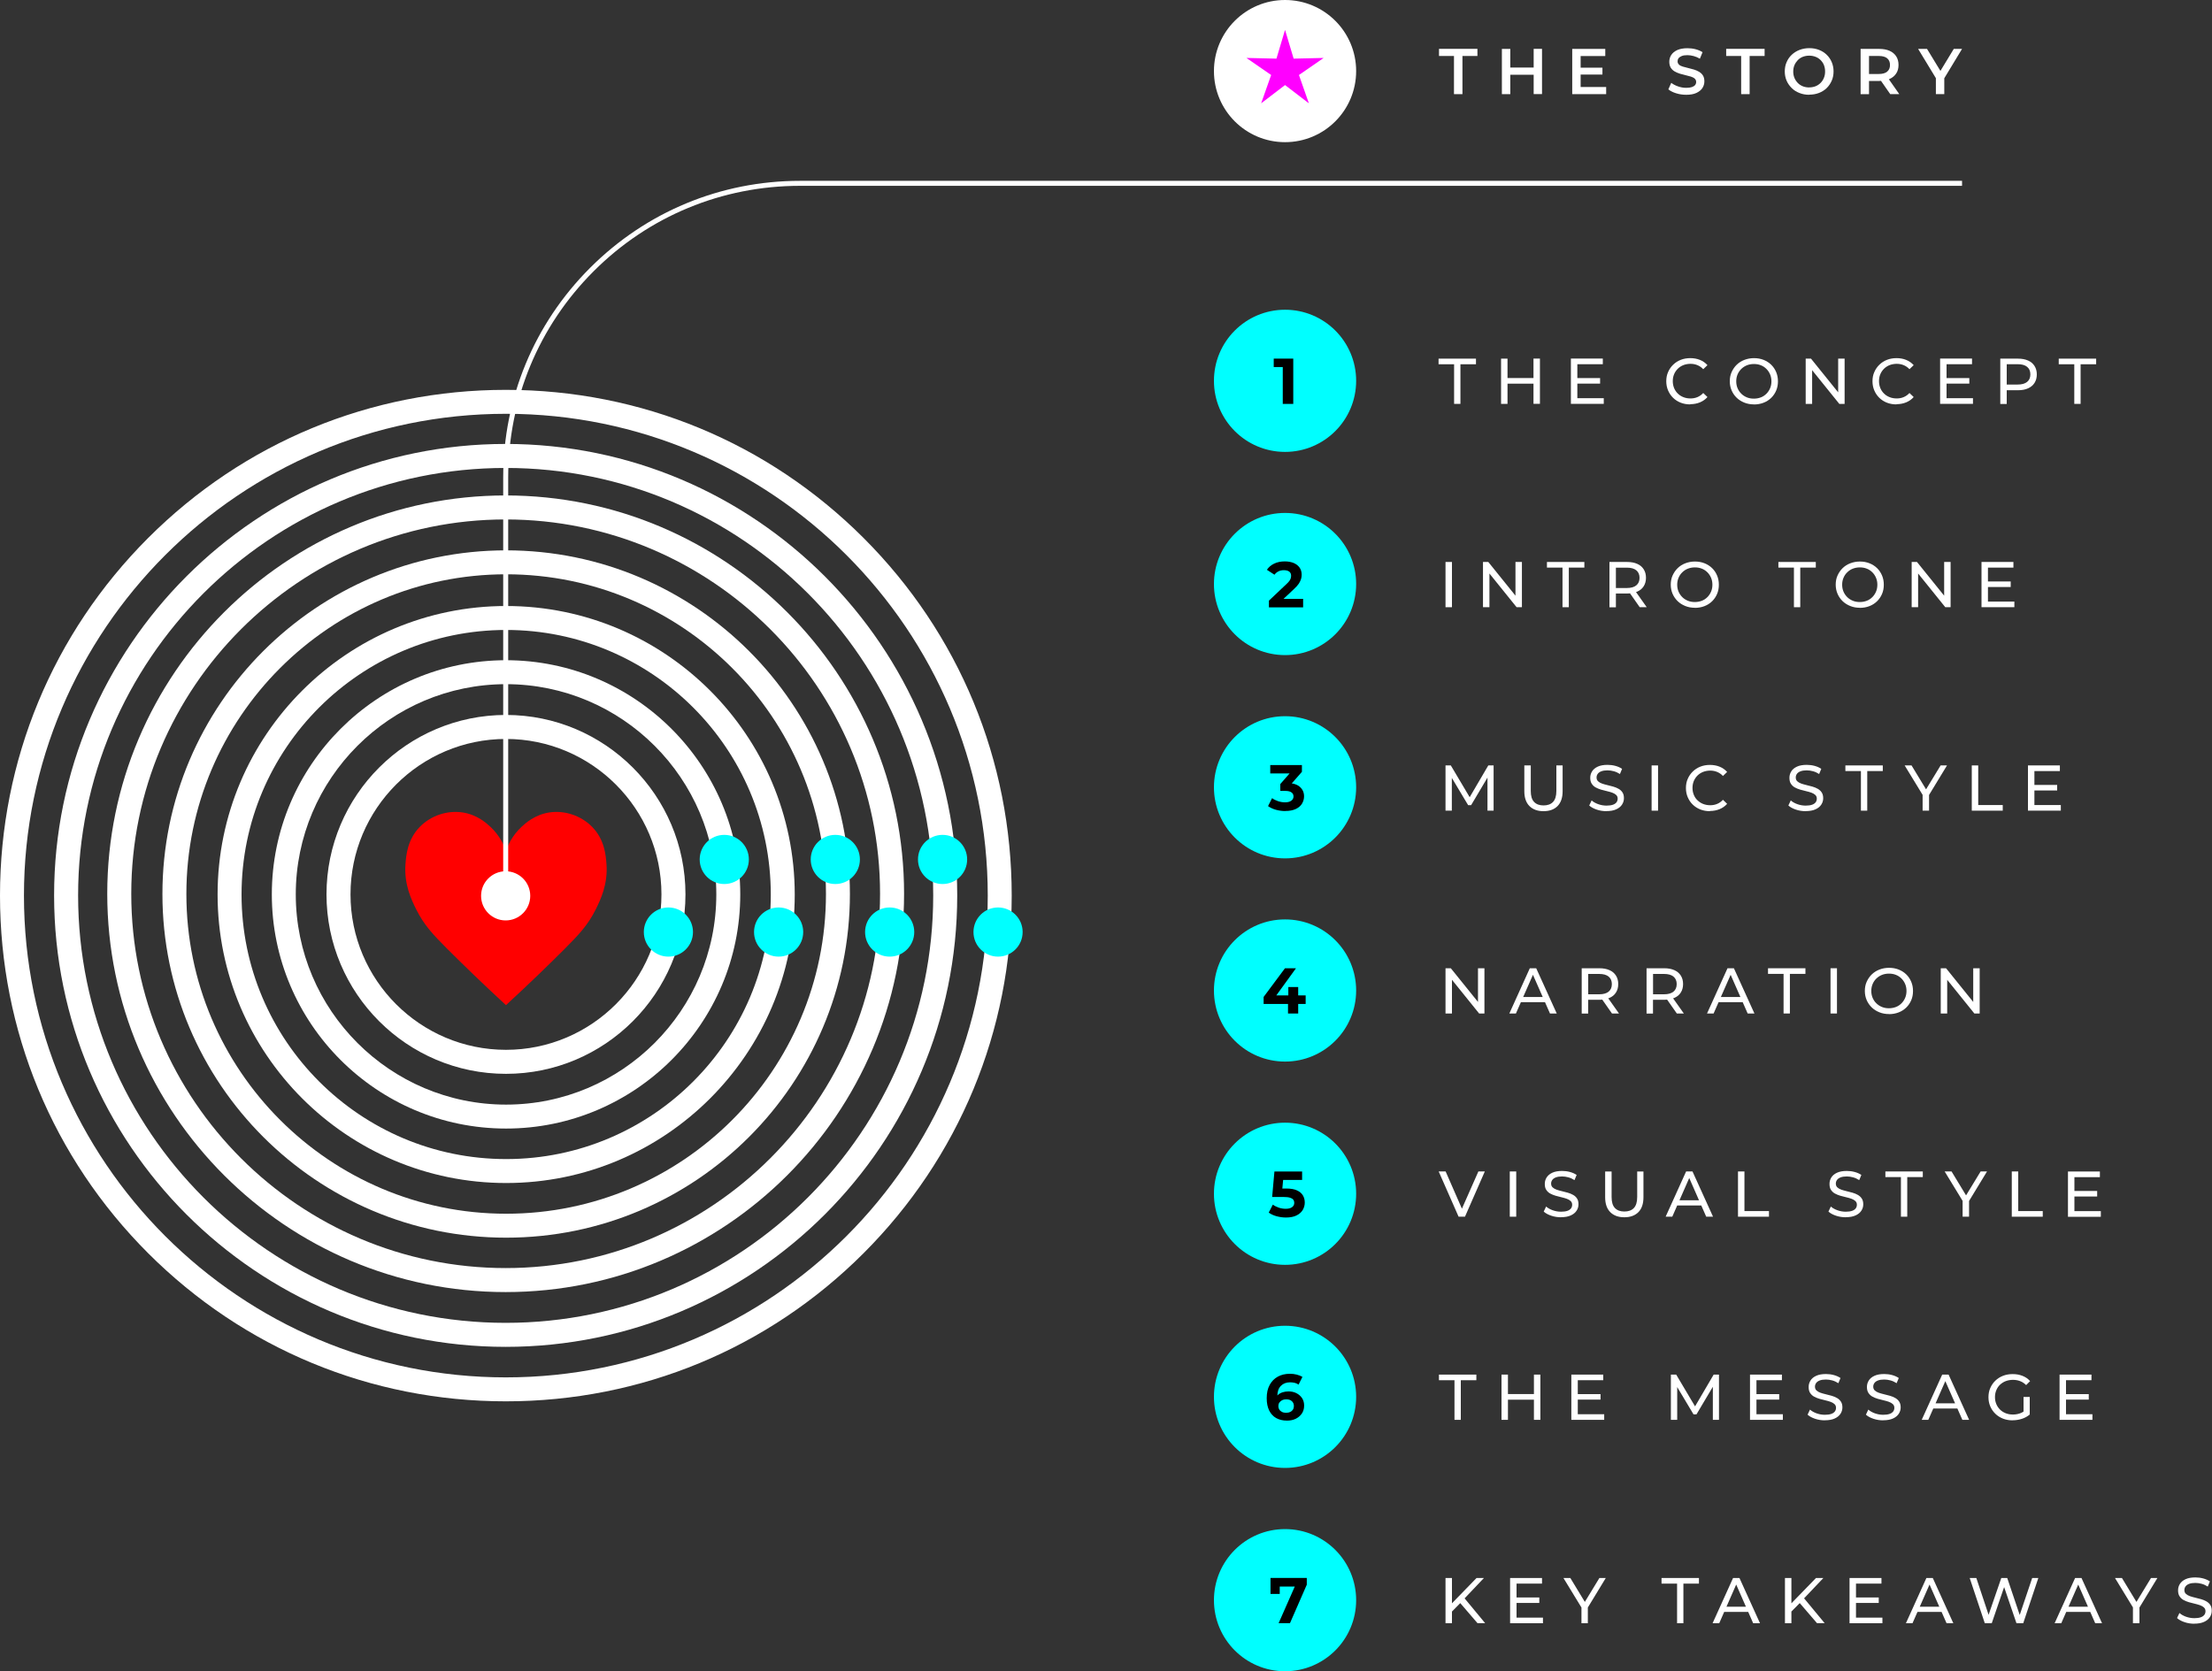 <?xml version="1.0" encoding="UTF-8"?><svg id="a" xmlns="http://www.w3.org/2000/svg" width="350" height="264.51" viewBox="0 0 350 264.51"><rect x="0" y="0" width="350" height="264.51" fill="#333333" stroke="none"/><path d="M228.72,256.9v-7.16h1.02v7.16h-1.02ZM229.62,255.17l-.05-1.25,4.06-4.18h1.17l-3.14,3.31-.57.63-1.46,1.48ZM233.79,256.9l-2.94-3.42.69-.76,3.45,4.17h-1.2Z" fill="#fff"/><path d="M239.97,256.01h4.17v.89h-5.2v-7.16h5.05v.89h-4.03v5.38h0ZM239.88,252.82h3.68v.87h-3.68v-.87Z" fill="#fff"/><path d="M250.23,256.9v-2.74l.23.63-3.08-5.05h1.09l2.59,4.27h-.59l2.6-4.27h1.01l-3.07,5.05.23-.63v2.74h-1.01Z" fill="#fff"/><path d="M265.36,256.9v-6.27h-2.46v-.89h5.92v.89h-2.46v6.27h-1.01,0Z" fill="#fff"/><path d="M270.98,256.9l3.24-7.16h1.01l3.25,7.16h-1.08l-2.89-6.59h.41l-2.89,6.59h-1.05,0ZM272.36,255.11l.28-.82h4.03l.3.82h-4.6Z" fill="#fff"/><path d="M282.43,256.9v-7.16h1.02v7.16h-1.02ZM283.33,255.17l-.05-1.25,4.06-4.18h1.17l-3.14,3.31-.57.63-1.46,1.48ZM287.51,256.9l-2.94-3.42.69-.76,3.45,4.17h-1.2Z" fill="#fff"/><path d="M293.68,256.01h4.17v.89h-5.2v-7.16h5.05v.89h-4.03v5.38h0ZM293.59,252.82h3.68v.87h-3.68v-.87Z" fill="#fff"/><path d="M301.57,256.9l3.24-7.16h1.01l3.25,7.16h-1.07l-2.9-6.59h.41l-2.9,6.59h-1.05,0ZM302.95,255.11l.28-.82h4.03l.3.82h-4.6Z" fill="#fff"/><path d="M314.05,256.9l-2.39-7.16h1.05l2.2,6.61h-.53l2.28-6.61h.94l2.23,6.61h-.51l2.23-6.61h.97l-2.39,7.16h-1.07l-2.09-6.13h.28l-2.1,6.13h-1.1Z" fill="#fff"/><path d="M325.1,256.9l3.24-7.16h1.01l3.25,7.16h-1.08l-2.89-6.59h.41l-2.89,6.59h-1.05,0ZM326.48,255.11l.28-.82h4.03l.3.82h-4.6Z" fill="#fff"/><path d="M337.49,256.9v-2.74l.24.63-3.08-5.05h1.1l2.59,4.27h-.59l2.6-4.27h1.01l-3.07,5.05.23-.63v2.74h-1.02Z" fill="#fff"/><path d="M347.22,256.98c-.55,0-1.07-.08-1.57-.25s-.89-.38-1.18-.65l.38-.8c.27.24.62.44,1.04.59s.86.23,1.32.23c.42,0,.75-.05,1.01-.14.26-.09.45-.23.57-.39s.18-.36.18-.57c0-.25-.08-.44-.24-.59s-.37-.27-.62-.36c-.26-.09-.54-.17-.84-.24-.31-.07-.62-.15-.93-.24-.31-.09-.59-.21-.85-.35s-.46-.33-.62-.58c-.16-.24-.24-.55-.24-.94s.1-.71.29-1.02c.2-.31.49-.56.9-.75.41-.19.92-.28,1.55-.28.42,0,.83.05,1.24.16.41.11.76.27,1.06.47l-.34.82c-.31-.2-.63-.35-.97-.44-.34-.09-.67-.14-.99-.14-.4,0-.73.05-.99.15-.26.1-.45.24-.57.41s-.18.36-.18.57c0,.25.08.45.24.6.16.15.37.27.62.36s.54.17.84.24.62.15.93.24c.31.09.59.2.85.35s.46.33.62.57c.16.24.23.55.23.92s-.1.7-.3,1.01-.5.56-.92.75-.93.28-1.56.28h0Z" fill="#fff"/><path d="M228.72,96.1v-7.16h1.02v7.16h-1.02Z" fill="#fff"/><path d="M234.65,96.1v-7.16h.84l4.74,5.88h-.44v-5.88h1.02v7.16h-.84l-4.74-5.88h.44v5.88h-1.02Z" fill="#fff"/><path d="M247.23,96.1v-6.27h-2.46v-.89h5.92v.89h-2.46v6.27h-1.01,0Z" fill="#fff"/><path d="M254.66,96.1v-7.16h2.79c.63,0,1.16.1,1.61.3s.78.48,1.02.86.36.82.36,1.34-.12.96-.36,1.34-.58.66-1.02.85-.98.3-1.61.3h-2.23l.46-.47v2.65h-1.02ZM255.68,93.56l-.46-.5h2.2c.65,0,1.15-.14,1.49-.42.34-.28.51-.68.51-1.19s-.17-.91-.51-1.19c-.34-.28-.83-.42-1.49-.42h-2.2l.46-.51v4.24h0ZM259.45,96.1l-1.82-2.6h1.09l1.84,2.6h-1.11Z" fill="#fff"/><path d="M268.18,96.19c-.55,0-1.05-.09-1.52-.28s-.87-.44-1.21-.77c-.34-.33-.61-.72-.8-1.16s-.29-.93-.29-1.45.09-1.01.29-1.45.46-.83.8-1.16c.34-.33.74-.59,1.21-.77s.97-.28,1.52-.28,1.05.09,1.51.27.87.44,1.21.77c.34.33.6.72.79,1.17s.28.93.28,1.46-.09,1.02-.28,1.46c-.19.44-.45.83-.79,1.16s-.74.59-1.21.77c-.46.18-.97.27-1.51.27h0ZM268.17,95.28c.4,0,.77-.07,1.11-.2s.63-.33.88-.58.44-.54.58-.87c.14-.33.21-.7.21-1.09s-.07-.76-.21-1.09-.33-.62-.58-.87c-.25-.25-.54-.45-.88-.58-.34-.14-.71-.2-1.11-.2s-.76.07-1.1.2-.63.33-.89.58-.45.54-.59.87-.21.69-.21,1.09.07.76.21,1.09c.14.33.34.62.59.87s.55.44.89.58.7.2,1.1.2Z" fill="#fff"/><path d="M283.85,96.1v-6.27h-2.46v-.89h5.92v.89h-2.46v6.27h-1.01,0Z" fill="#fff"/><path d="M294.28,96.19c-.55,0-1.05-.09-1.52-.28s-.87-.44-1.21-.77c-.34-.33-.61-.72-.8-1.16s-.29-.93-.29-1.45.09-1.01.29-1.45.46-.83.8-1.16c.34-.33.74-.59,1.21-.77s.97-.28,1.52-.28,1.05.09,1.51.27.87.44,1.21.77c.34.33.6.72.79,1.17s.28.93.28,1.46-.09,1.02-.28,1.46c-.19.44-.45.83-.79,1.16s-.74.59-1.21.77c-.46.18-.97.27-1.51.27h0ZM294.27,95.28c.4,0,.77-.07,1.11-.2s.63-.33.88-.58.44-.54.58-.87c.14-.33.21-.7.21-1.09s-.07-.76-.21-1.09-.33-.62-.58-.87c-.25-.25-.54-.45-.88-.58-.34-.14-.71-.2-1.11-.2s-.76.07-1.1.2-.63.33-.89.58-.45.54-.59.87-.21.69-.21,1.09.07.76.21,1.09c.14.33.34.62.59.87s.55.44.89.58.7.2,1.1.2Z" fill="#fff"/><path d="M302.48,96.1v-7.16h.84l4.74,5.88h-.44v-5.88h1.02v7.16h-.84l-4.74-5.88h.44v5.88h-1.02Z" fill="#fff"/><path d="M314.56,95.21h4.17v.89h-5.2v-7.16h5.05v.89h-4.03v5.38h0ZM314.47,92.03h3.68v.87h-3.68v-.87Z" fill="#fff"/><path d="M228.72,128.3v-7.16h.84l3.21,5.41h-.45l3.17-5.41h.84v7.16s-.97,0-.97,0v-5.62s.23,0,.23,0l-2.82,4.75h-.47l-2.84-4.75h.26v5.62h-.98Z" fill="#fff"/><path d="M244.22,128.38c-.94,0-1.68-.27-2.22-.81-.54-.54-.81-1.33-.81-2.36v-4.07h1.02v4.03c0,.8.17,1.38.53,1.75.35.37.85.55,1.49.55s1.15-.18,1.5-.55.53-.95.53-1.75v-4.03h.99v4.07c0,1.04-.27,1.82-.8,2.36s-1.28.81-2.22.81h0Z" fill="#fff"/><path d="M254.2,128.38c-.55,0-1.07-.08-1.56-.25-.5-.17-.89-.38-1.18-.65l.38-.8c.27.24.62.44,1.04.59s.86.23,1.32.23c.42,0,.75-.05,1.01-.14.26-.09.45-.23.57-.39s.18-.36.18-.57c0-.25-.08-.44-.24-.59s-.37-.27-.62-.36-.54-.17-.84-.24c-.31-.07-.62-.15-.93-.24-.31-.09-.59-.21-.85-.35s-.46-.34-.62-.58-.24-.55-.24-.94.1-.71.29-1.02c.2-.31.49-.56.9-.75.41-.19.92-.28,1.55-.28.42,0,.83.05,1.24.16.41.11.76.27,1.06.47l-.34.82c-.31-.2-.63-.35-.97-.44-.34-.09-.67-.14-.99-.14-.4,0-.73.05-.99.15s-.45.24-.57.41-.18.36-.18.57c0,.25.08.45.24.6s.37.27.62.36c.26.09.54.17.84.24s.62.15.93.24c.31.09.59.2.85.35.26.14.46.33.62.57.16.24.23.54.23.92s-.1.7-.3,1.01c-.2.31-.5.56-.92.75-.41.19-.93.28-1.56.28h0Z" fill="#fff"/><path d="M261.33,128.3v-7.16h1.02v7.16h-1.02Z" fill="#fff"/><path d="M270.55,128.38c-.55,0-1.05-.09-1.51-.27-.46-.18-.86-.44-1.2-.77-.34-.33-.6-.72-.79-1.16-.19-.44-.29-.93-.29-1.46s.09-1.02.29-1.46c.19-.44.46-.83.8-1.16.34-.33.74-.59,1.2-.77.46-.18.96-.27,1.51-.27s1.06.09,1.53.28.86.47,1.19.83l-.66.64c-.27-.29-.58-.5-.92-.64s-.7-.21-1.09-.21-.78.07-1.12.2-.64.33-.89.57c-.25.25-.45.54-.59.87s-.21.7-.21,1.1.07.76.21,1.1c.14.34.33.63.59.87s.55.44.89.57.72.2,1.12.2.75-.07,1.09-.21.65-.36.92-.65l.66.64c-.33.37-.73.65-1.19.84s-.98.29-1.54.29h0Z" fill="#fff"/><path d="M285.72,128.38c-.55,0-1.07-.08-1.57-.25-.5-.17-.89-.38-1.18-.65l.38-.8c.27.24.62.44,1.04.59s.86.23,1.32.23c.42,0,.75-.05,1.01-.14.26-.09.45-.23.57-.39s.18-.36.18-.57c0-.25-.08-.44-.24-.59s-.37-.27-.62-.36-.54-.17-.84-.24c-.31-.07-.62-.15-.93-.24s-.59-.21-.85-.35c-.26-.14-.46-.34-.62-.58s-.23-.55-.23-.94.1-.71.29-1.02c.19-.31.49-.56.9-.75.41-.19.92-.28,1.55-.28.42,0,.83.05,1.24.16.41.11.76.27,1.06.47l-.34.82c-.31-.2-.63-.35-.97-.44-.34-.09-.67-.14-.99-.14-.4,0-.73.05-.99.15s-.45.24-.57.41-.18.36-.18.57c0,.25.08.45.24.6s.37.27.62.36c.26.09.54.17.84.24s.62.15.93.24c.31.09.59.2.85.35s.46.33.62.57c.16.24.24.54.24.92s-.1.7-.3,1.01c-.2.31-.5.56-.92.75-.41.19-.93.28-1.56.28h-.01Z" fill="#fff"/><path d="M294.45,128.3v-6.27h-2.46v-.89h5.92v.89h-2.46v6.27h-1.01Z" fill="#fff"/><path d="M304.21,128.3v-2.74l.24.63-3.08-5.05h1.09l2.59,4.27h-.59l2.6-4.27h1.01l-3.07,5.05.23-.63v2.74h-1.02Z" fill="#fff"/><path d="M311.99,128.3v-7.16h1.02v6.27h3.88v.89h-4.9Z" fill="#fff"/><path d="M321.91,127.41h4.17v.89h-5.2v-7.16h5.05v.89h-4.03v5.38h0ZM321.82,124.23h3.68v.87h-3.68v-.87Z" fill="#fff"/><path d="M228.72,160.4v-7.16h.84l4.74,5.88h-.44v-5.88h1.02v7.16h-.84l-4.74-5.88h.44v5.88h-1.02,0Z" fill="#fff"/><path d="M238.82,160.4l3.24-7.16h1.01l3.25,7.16h-1.07l-2.9-6.59h.41l-2.9,6.59h-1.05,0ZM240.2,158.61l.28-.82h4.03l.3.82h-4.6Z" fill="#fff"/><path d="M250.27,160.4v-7.16h2.79c.63,0,1.16.1,1.61.3s.78.48,1.02.86.36.82.36,1.34-.12.96-.36,1.34-.58.66-1.02.85-.98.3-1.61.3h-2.23l.46-.47v2.65h-1.02ZM251.3,157.86l-.46-.5h2.2c.65,0,1.15-.14,1.49-.42.34-.28.51-.68.51-1.19s-.17-.91-.51-1.19c-.34-.28-.83-.42-1.49-.42h-2.2l.46-.51v4.24h0ZM255.06,160.4l-1.82-2.6h1.09l1.84,2.6h-1.11Z" fill="#fff"/><path d="M260.53,160.4v-7.16h2.79c.63,0,1.16.1,1.61.3s.78.48,1.02.86.36.82.36,1.34-.12.96-.36,1.34-.58.66-1.02.85-.98.3-1.61.3h-2.23l.46-.47v2.65h-1.02ZM261.56,157.86l-.46-.5h2.2c.65,0,1.15-.14,1.49-.42.34-.28.51-.68.51-1.19s-.17-.91-.51-1.19c-.34-.28-.83-.42-1.49-.42h-2.2l.46-.51v4.24h0ZM265.32,160.4l-1.82-2.6h1.09l1.84,2.6h-1.11Z" fill="#fff"/><path d="M270.1,160.4l3.24-7.16h1.01l3.25,7.16h-1.07l-2.9-6.59h.41l-2.9,6.59h-1.05ZM271.48,158.61l.28-.82h4.03l.3.82h-4.6Z" fill="#fff"/><path d="M282.21,160.4v-6.27h-2.46v-.89h5.92v.89h-2.46v6.27h-1.01,0Z" fill="#fff"/><path d="M289.64,160.4v-7.16h1.02v7.16h-1.02Z" fill="#fff"/><path d="M298.89,160.49c-.55,0-1.05-.09-1.52-.28s-.87-.44-1.21-.77c-.34-.33-.61-.72-.8-1.16s-.29-.93-.29-1.45.09-1.01.29-1.45.46-.83.8-1.16c.34-.33.74-.59,1.21-.77.46-.18.97-.28,1.53-.28s1.05.09,1.51.27c.46.18.87.44,1.21.77.34.33.6.72.79,1.17s.28.93.28,1.46-.09,1.02-.28,1.46c-.19.44-.45.83-.79,1.16-.34.33-.74.59-1.21.77s-.97.27-1.51.27h0ZM298.88,159.57c.4,0,.77-.07,1.11-.2s.63-.33.88-.58c.25-.25.44-.54.58-.87.14-.33.21-.7.21-1.09s-.07-.76-.21-1.09c-.14-.33-.33-.62-.58-.87-.25-.25-.54-.45-.88-.58-.34-.14-.71-.2-1.11-.2s-.76.07-1.1.2c-.34.14-.63.33-.89.58s-.45.54-.59.87-.21.69-.21,1.09.07.76.21,1.09c.14.33.33.62.59.87s.55.44.89.58c.34.14.7.2,1.1.2Z" fill="#fff"/><path d="M307.08,160.4v-7.16h.84l4.74,5.88h-.44v-5.88h1.02v7.16h-.84l-4.74-5.88h.44v5.88h-1.02Z" fill="#fff"/><path d="M230.79,192.56l-3.15-7.16h1.1l2.89,6.61h-.63l2.92-6.61h1.02l-3.14,7.16h-1.01Z" fill="#fff"/><path d="M238.89,192.56v-7.16h1.02v7.16h-1.02Z" fill="#fff"/><path d="M247.01,192.65c-.55,0-1.07-.08-1.57-.25s-.89-.38-1.18-.65l.38-.8c.27.24.62.44,1.04.59s.86.23,1.32.23c.42,0,.75-.05,1.01-.14.26-.09.45-.23.57-.39s.18-.36.18-.57c0-.25-.08-.44-.24-.59s-.37-.27-.62-.36-.54-.17-.84-.24c-.31-.07-.62-.15-.93-.24-.31-.09-.59-.21-.85-.35s-.46-.34-.62-.58c-.16-.24-.23-.55-.23-.94s.1-.71.29-1.02c.2-.31.49-.56.9-.75.41-.19.92-.28,1.55-.28.42,0,.83.05,1.24.16s.76.27,1.06.47l-.34.82c-.31-.2-.63-.35-.97-.44s-.67-.14-.99-.14c-.4,0-.73.05-.99.15-.26.1-.45.24-.57.41s-.18.36-.18.57c0,.25.08.45.24.6s.37.27.62.36c.26.09.54.17.84.24s.62.15.93.24c.31.09.59.2.85.35.26.14.46.33.62.57.16.24.23.54.23.92s-.1.7-.3,1.01c-.2.31-.5.56-.92.75-.41.19-.93.28-1.56.28h0Z" fill="#fff"/><path d="M257.01,192.65c-.94,0-1.68-.27-2.22-.81-.54-.54-.81-1.33-.81-2.36v-4.07h1.02v4.03c0,.8.17,1.38.53,1.75.35.37.85.55,1.49.55s1.15-.18,1.5-.55.53-.95.53-1.75v-4.03h.99v4.07c0,1.04-.27,1.82-.8,2.36-.54.54-1.28.81-2.22.81h0Z" fill="#fff"/><path d="M263.55,192.56l3.24-7.16h1.01l3.25,7.16h-1.08l-2.89-6.59h.41l-2.89,6.59h-1.05,0ZM264.93,190.78l.28-.82h4.03l.3.82h-4.6Z" fill="#fff"/><path d="M275,192.56v-7.16h1.02v6.27h3.88v.89h-4.9Z" fill="#fff"/><path d="M292.06,192.65c-.55,0-1.07-.08-1.57-.25s-.89-.38-1.18-.65l.38-.8c.27.24.62.44,1.04.59s.86.23,1.32.23c.42,0,.75-.05,1.01-.14.26-.09.45-.23.57-.39s.18-.36.18-.57c0-.25-.08-.44-.24-.59s-.37-.27-.62-.36-.54-.17-.84-.24c-.31-.07-.62-.15-.93-.24s-.59-.21-.85-.35c-.26-.14-.46-.34-.62-.58s-.23-.55-.23-.94.1-.71.29-1.02c.19-.31.49-.56.9-.75.41-.19.92-.28,1.55-.28.42,0,.83.05,1.24.16.41.11.76.27,1.06.47l-.34.82c-.31-.2-.63-.35-.97-.44-.34-.09-.67-.14-.99-.14-.4,0-.73.05-.99.15s-.45.24-.57.41-.18.36-.18.57c0,.25.08.45.24.6s.37.27.62.36c.26.09.54.17.84.24s.62.15.93.24c.31.09.59.2.85.35s.46.33.62.57c.16.24.24.54.24.92s-.1.7-.3,1.01c-.2.31-.5.56-.92.75-.41.19-.93.28-1.56.28h-.01Z" fill="#fff"/><path d="M300.78,192.56v-6.27h-2.46v-.89h5.92v.89h-2.46v6.27h-1.01,0Z" fill="#fff"/><path d="M310.54,192.56v-2.74l.24.63-3.08-5.05h1.09l2.59,4.27h-.59l2.6-4.27h1.01l-3.07,5.05.23-.63v2.74h-1.02Z" fill="#fff"/><path d="M318.32,192.56v-7.16h1.02v6.27h3.88v.89h-4.9Z" fill="#fff"/><path d="M328.24,191.68h4.17v.89h-5.2v-7.16h5.05v.89h-4.03v5.38h0ZM328.15,188.49h3.68v.87h-3.68v-.87Z" fill="#fff"/><path d="M230.14,224.71v-6.27h-2.46v-.89h5.92v.89h-2.46v6.27h-1.01,0Z" fill="#fff"/><path d="M238.6,224.71h-1.02v-7.16h1.02v7.16ZM242.8,221.52h-4.31v-.89h4.31v.89ZM242.71,217.55h1.02v7.16h-1.02v-7.16Z" fill="#fff"/><path d="M249.66,223.82h4.17v.89h-5.2v-7.16h5.05v.89h-4.03v5.38h0ZM249.57,220.64h3.68v.87h-3.68v-.87Z" fill="#fff"/><path d="M264.38,224.71v-7.16h.84l3.21,5.41h-.45l3.17-5.41h.84v7.16s-.97,0-.97,0v-5.62s.23,0,.23,0l-2.82,4.75h-.47l-2.84-4.75h.26v5.62h-.99Z" fill="#fff"/><path d="M277.93,223.82h4.17v.89h-5.2v-7.16h5.05v.89h-4.03v5.38h0ZM277.84,220.64h3.68v.87h-3.68v-.87Z" fill="#fff"/><path d="M288.76,224.79c-.55,0-1.07-.08-1.57-.25s-.89-.38-1.18-.65l.38-.8c.27.24.62.44,1.04.59s.86.23,1.32.23c.42,0,.75-.05,1.01-.14.26-.09.45-.23.57-.39s.18-.36.18-.57c0-.25-.08-.44-.24-.59-.16-.15-.37-.27-.62-.36s-.54-.17-.84-.24c-.31-.07-.62-.15-.93-.24s-.59-.21-.85-.35c-.26-.14-.46-.34-.62-.58s-.23-.55-.23-.94.1-.71.29-1.02c.19-.31.49-.56.9-.75.41-.19.92-.28,1.55-.28.42,0,.83.05,1.24.16.41.11.76.27,1.06.47l-.34.82c-.31-.2-.63-.35-.97-.44-.34-.09-.67-.14-.99-.14-.4,0-.73.05-.99.15-.26.1-.45.24-.57.41-.12.17-.18.36-.18.57,0,.25.08.45.24.6s.37.27.62.36c.26.09.54.17.84.24s.62.15.93.24c.31.09.59.2.85.35s.46.33.62.57c.16.24.24.55.24.92s-.1.7-.3,1.01c-.2.31-.5.56-.92.75-.41.19-.93.28-1.56.28h-.01Z" fill="#fff"/><path d="M297.99,224.79c-.55,0-1.07-.08-1.57-.25s-.89-.38-1.18-.65l.38-.8c.27.24.62.44,1.04.59s.86.23,1.32.23c.42,0,.75-.05,1.01-.14.26-.09.45-.23.57-.39s.18-.36.18-.57c0-.25-.08-.44-.24-.59-.16-.15-.37-.27-.62-.36s-.54-.17-.84-.24c-.31-.07-.62-.15-.93-.24-.31-.09-.59-.21-.85-.35-.26-.14-.46-.34-.62-.58-.16-.24-.24-.55-.24-.94s.1-.71.29-1.02c.19-.31.49-.56.9-.75.41-.19.92-.28,1.55-.28.42,0,.83.05,1.24.16s.76.27,1.06.47l-.34.82c-.31-.2-.63-.35-.97-.44-.34-.09-.67-.14-.99-.14-.4,0-.73.05-.99.15-.26.1-.45.24-.57.41-.12.17-.18.36-.18.57,0,.25.08.45.24.6s.37.27.62.36c.26.09.54.17.84.24s.62.15.93.24c.31.09.59.2.85.35s.46.33.62.57c.16.24.24.55.24.92s-.1.7-.3,1.01c-.2.31-.5.56-.92.75-.41.19-.93.28-1.56.28h0Z" fill="#fff"/><path d="M304.07,224.71l3.24-7.16h1.01l3.25,7.16h-1.07l-2.9-6.59h.41l-2.9,6.59h-1.05ZM305.45,222.92l.28-.82h4.03l.3.82h-4.6Z" fill="#fff"/><path d="M318.45,224.79c-.55,0-1.06-.09-1.52-.27s-.87-.44-1.21-.77c-.34-.33-.61-.72-.8-1.16s-.29-.93-.29-1.46.09-1.02.29-1.46c.19-.44.46-.83.8-1.16s.75-.59,1.21-.77c.46-.18.97-.27,1.53-.27s1.08.09,1.56.28.87.46,1.2.83l-.63.63c-.29-.29-.61-.5-.96-.63s-.72-.2-1.12-.2-.79.07-1.14.2-.65.33-.91.57-.45.54-.59.87c-.14.34-.21.7-.21,1.1s.07.75.21,1.09.34.63.59.88.56.44.91.58.73.2,1.13.2c.38,0,.75-.06,1.1-.18s.68-.32.98-.6l.58.78c-.36.3-.77.53-1.24.68-.47.15-.96.23-1.47.23h0ZM320.18,223.75v-2.66h.98v2.79l-.98-.13Z" fill="#fff"/><path d="M326.91,223.82h4.17v.89h-5.2v-7.16h5.05v.89h-4.03v5.38h0ZM326.82,220.64h3.68v.87h-3.68v-.87Z" fill="#fff"/><path d="M230.06,14.9v-6.04h-2.37v-1.13h6.08v1.13h-2.37v6.04h-1.33Z" fill="#fff"/><path d="M238.97,14.9h-1.33v-7.16h1.33v7.16ZM242.78,11.83h-3.91v-1.14h3.91v1.14ZM242.67,7.73h1.32v7.16h-1.32v-7.16Z" fill="#fff"/><path d="M250.1,13.77h4.04v1.13h-5.37v-7.16h5.23v1.13h-3.9v4.91h0ZM249.99,10.71h3.56v1.09h-3.56v-1.09Z" fill="#fff"/><path d="M266.8,15c-.56,0-1.09-.08-1.6-.24s-.92-.37-1.22-.62l.46-1.03c.29.23.64.41,1.06.56s.86.23,1.3.23c.38,0,.68-.04.91-.12s.4-.19.51-.33.16-.3.16-.48c0-.22-.08-.39-.23-.53s-.36-.24-.61-.32c-.25-.08-.52-.15-.83-.22-.3-.07-.61-.15-.91-.24-.3-.09-.58-.22-.83-.36-.25-.15-.46-.34-.61-.59-.15-.25-.23-.56-.23-.94s.1-.75.31-1.07c.21-.32.52-.58.95-.78.43-.19.97-.29,1.62-.29.43,0,.86.05,1.28.16.42.11.79.27,1.1.47l-.42,1.03c-.32-.19-.65-.33-.99-.42-.34-.09-.67-.14-.98-.14-.36,0-.66.04-.89.13s-.4.21-.51.35-.16.31-.16.49c0,.22.08.39.23.53s.36.24.6.31c.25.07.53.15.83.22s.61.15.91.24c.3.09.58.21.83.36.25.15.46.34.61.58.15.24.23.55.23.93s-.1.73-.31,1.06c-.21.32-.53.58-.96.78s-.97.29-1.63.29h0Z" fill="#fff"/><path d="M275.5,14.9v-6.04h-2.37v-1.13h6.08v1.13h-2.37v6.04h-1.33Z" fill="#fff"/><path d="M286.27,15c-.55,0-1.07-.09-1.54-.28-.47-.18-.89-.44-1.23-.78s-.62-.73-.81-1.17c-.19-.45-.29-.93-.29-1.46s.09-1.02.29-1.47c.19-.45.46-.84.81-1.17s.76-.59,1.23-.77.99-.28,1.55-.28,1.06.09,1.53.27c.47.18.88.44,1.22.77.34.33.61.72.8,1.17s.29.94.29,1.47-.09,1.02-.29,1.47-.46.84-.8,1.17-.75.59-1.22.77c-.47.18-.98.27-1.53.27h0ZM286.27,13.83c.36,0,.69-.06,1-.18.3-.12.57-.3.79-.52.23-.23.4-.49.53-.8.13-.31.19-.64.19-1.01s-.06-.7-.18-1.01c-.12-.31-.3-.57-.53-.8s-.49-.4-.8-.52-.64-.18-1-.18-.7.06-1.01.18-.58.3-.8.53-.4.49-.53.8-.19.64-.19,1.01.07.7.19,1c.13.31.31.57.53.8s.49.4.8.53c.31.12.65.18,1.01.18Z" fill="#fff"/><path d="M294.4,14.9v-7.16h2.95c.63,0,1.18.1,1.63.3.45.2.8.49,1.05.87s.37.84.37,1.37-.12.97-.37,1.35-.6.67-1.05.87c-.45.2-1,.31-1.63.31h-2.2l.58-.59v2.68h-1.33,0ZM295.73,12.36l-.58-.65h2.14c.59,0,1.03-.13,1.32-.38.3-.25.44-.6.44-1.05s-.15-.8-.44-1.05c-.3-.25-.74-.37-1.32-.37h-2.14l.58-.65v4.15h0ZM299.09,14.9l-1.81-2.6h1.42l1.82,2.6h-1.43Z" fill="#fff"/><path d="M306.31,14.9v-2.83l.31.81-3.12-5.14h1.41l2.52,4.14h-.8l2.51-4.14h1.31l-3.11,5.14.3-.81v2.83h-1.32Z" fill="#fff"/><path d="M94.26,143.93c-1.24,2.49-2.71,4.03-4.92,6.25-2.45,2.45-5.56,5.48-9.28,8.9-3.71-3.42-6.83-6.45-9.28-8.9-2.22-2.22-3.68-3.76-4.92-6.25-.77-1.55-1.95-3.99-1.7-7.2.11-1.38.3-3.86,2.27-5.87,1.74-1.78,4.34-2.66,6.82-2.27,2.26.36,3.72,1.68,4.35,2.27,1.5,1.4,2.17,2.96,2.46,3.79.29-.83.96-2.39,2.46-3.79.64-.59,2.09-1.91,4.35-2.27,2.48-.39,5.08.5,6.82,2.27,1.97,2.01,2.17,4.49,2.27,5.87.25,3.2-.93,5.65-1.7,7.2" fill="red"/><path d="M80.06,169.95c-15.66,0-28.4-12.74-28.4-28.4s12.74-28.4,28.4-28.4,28.4,12.74,28.4,28.4-12.74,28.4-28.4,28.4h0ZM80.06,116.95c-13.57,0-24.6,11.04-24.6,24.6s11.04,24.6,24.6,24.6,24.6-11.04,24.6-24.6-11.04-24.6-24.6-24.6h0Z" fill="#fff"/><path d="M80.07,178.61c-20.44,0-37.06-16.63-37.06-37.06s16.63-37.06,37.06-37.06,37.06,16.63,37.06,37.06-16.63,37.06-37.06,37.06h0ZM80.07,108.28c-18.34,0-33.27,14.93-33.27,33.27s14.93,33.27,33.27,33.27,33.27-14.93,33.27-33.27-14.93-33.27-33.27-33.27h0Z" fill="#fff"/><path d="M80.09,187.23c-25.18,0-45.66-20.48-45.66-45.66s20.48-45.66,45.66-45.66,45.66,20.48,45.66,45.66-20.48,45.66-45.66,45.66h0ZM80.09,99.7c-23.09,0-41.87,18.78-41.87,41.87s18.78,41.87,41.87,41.87,41.87-18.78,41.87-41.87-18.78-41.87-41.87-41.87Z" fill="#fff"/><path d="M80.09,195.88c-29.99,0-54.39-24.4-54.39-54.39s24.4-54.39,54.39-54.39,54.39,24.4,54.39,54.39-24.4,54.39-54.39,54.39ZM80.09,90.89c-27.9,0-50.6,22.7-50.6,50.6s22.7,50.6,50.6,50.6,50.6-22.7,50.6-50.6-22.7-50.6-50.6-50.6h0Z" fill="#fff"/><path d="M80.01,204.49c-34.76,0-63.04-28.28-63.04-63.04s28.28-63.04,63.04-63.04,63.04,28.28,63.04,63.04-28.28,63.04-63.04,63.04ZM80.01,82.21c-32.67,0-59.24,26.58-59.24,59.24s26.58,59.24,59.24,59.24,59.24-26.58,59.24-59.24-26.58-59.24-59.24-59.24h0Z" fill="#fff"/><path d="M80.01,213.16c-39.4,0-71.45-32.05-71.45-71.45s32.05-71.45,71.45-71.45,71.45,32.05,71.45,71.45-32.05,71.45-71.45,71.45h0ZM80.01,74.06c-37.3,0-67.65,30.35-67.65,67.65s30.35,67.65,67.65,67.65,67.65-30.35,67.65-67.65-30.35-67.65-67.65-67.65Z" fill="#fff"/><path d="M80.04,221.78c-21.38,0-41.48-8.33-56.6-23.44C8.33,183.22,0,163.12,0,141.74s8.33-41.48,23.44-56.6c15.12-15.12,35.22-23.44,56.6-23.44s41.48,8.33,56.6,23.44c15.12,15.12,23.44,35.22,23.44,56.6s-8.33,41.48-23.44,56.6c-15.12,15.12-35.22,23.44-56.6,23.44h0ZM80.04,65.49C38,65.49,3.79,99.7,3.79,141.74s34.2,76.25,76.25,76.25,76.25-34.2,76.25-76.25-34.2-76.25-76.25-76.25h0Z" fill="#fff"/><circle cx="105.76" cy="147.51" r="3.89" fill="aqua"/><circle cx="114.6" cy="136.02" r="3.89" fill="aqua"/><circle cx="123.2" cy="147.51" r="3.89" fill="aqua"/><circle cx="132.17" cy="136.02" r="3.89" fill="aqua"/><circle cx="140.77" cy="147.51" r="3.89" fill="aqua"/><circle cx="149.14" cy="136.02" r="3.89" fill="aqua"/><circle cx="157.92" cy="147.51" r="3.89" fill="aqua"/><circle cx="80.01" cy="141.78" r="3.89" fill="#fff"/><path d="M80.41,141.97h-.79v-66.38c0-12.54,4.88-24.34,13.76-33.21,8.87-8.87,20.67-13.76,33.21-13.76h183.86v.79H126.58c-12.33,0-23.93,4.8-32.65,13.52s-13.52,20.32-13.52,32.65v66.38h0Z" fill="#fff"/><circle cx="203.33" cy="60.27" r="11.25" fill="aqua"/><path d="M202.97,63.92v-6.55l.72.72h-2.15v-1.33h3.09v7.16h-1.66,0Z"/><circle cx="203.33" cy="92.43" r="11.25" fill="aqua"/><path d="M200.78,96.13v-1.07l2.76-2.61c.22-.2.38-.37.49-.53.11-.15.17-.3.21-.43.03-.13.05-.26.05-.37,0-.28-.09-.5-.29-.65s-.48-.23-.86-.23c-.31,0-.59.06-.84.18s-.47.3-.64.54l-1.2-.78c.27-.41.64-.73,1.13-.97s1.06-.36,1.7-.36c.53,0,1,.09,1.4.25.4.17.71.41.94.73.22.32.33.69.33,1.13,0,.23-.03.45-.1.68-.07.23-.18.47-.35.73-.17.25-.42.54-.76.85l-2.29,2.15-.32-.59h4.05v1.35h-5.42,0Z"/><circle cx="203.33" cy="124.6" r="11.25" fill="aqua"/><path d="M203.36,128.36c-.5,0-.99-.07-1.47-.2-.48-.13-.9-.33-1.25-.58l.64-1.26c.27.2.59.36.95.48.36.12.73.18,1.1.18.42,0,.74-.08.98-.25.24-.17.36-.39.36-.68s-.11-.49-.32-.64c-.21-.16-.55-.24-1.02-.24h-.75v-1.08l1.98-2.27.18.59h-3.75v-1.33h5.01v1.07l-1.98,2.26-.84-.48h.48c.88,0,1.55.2,2,.59s.68.9.68,1.51c0,.41-.11.79-.32,1.15s-.54.64-.98.85c-.44.21-1,.32-1.69.32h0Z"/><circle cx="203.33" cy="156.76" r="11.25" fill="aqua"/><path d="M199.94,158.9v-1.12l3.38-4.54h1.74l-3.29,4.54-.82-.24h5.64v1.35h-6.64,0ZM203.8,160.4v-1.5l.05-1.35v-1.34h1.56v4.19h-1.62,0Z"/><circle cx="203.33" cy="188.93" r="11.25" fill="aqua"/><path d="M203.48,192.69c-.5,0-.99-.07-1.48-.2-.49-.13-.91-.33-1.25-.58l.65-1.26c.27.2.58.36.94.48s.73.18,1.1.18c.42,0,.75-.08.99-.25s.36-.4.36-.69c0-.19-.05-.36-.15-.49-.1-.14-.27-.24-.51-.32s-.58-.12-1.02-.12h-1.82l.36-4.03h4.38v1.33h-3.79l.86-.76-.27,2.87-.85-.75h1.51c.71,0,1.28.09,1.71.29.43.19.75.46.95.79.2.34.3.72.3,1.14s-.11.81-.32,1.17c-.21.36-.54.65-.98.87-.44.22-1,.33-1.68.33h0Z"/><circle cx="203.33" cy="221.07" r="11.25" fill="aqua"/><path d="M203.63,224.83c-.65,0-1.22-.13-1.7-.4-.48-.27-.85-.67-1.11-1.2-.26-.53-.39-1.18-.39-1.94,0-.83.15-1.53.47-2.11s.74-1.01,1.29-1.31c.55-.3,1.18-.45,1.91-.45.38,0,.74.04,1.08.13s.65.21.9.36l-.61,1.22c-.2-.14-.41-.23-.63-.28-.23-.05-.46-.08-.71-.08-.61,0-1.1.19-1.47.57-.37.38-.55.93-.55,1.66,0,.12,0,.26,0,.41,0,.15.03.3.06.45l-.46-.43c.13-.27.3-.49.5-.67s.45-.32.73-.41c.28-.09.6-.14.94-.14.46,0,.88.09,1.25.28s.66.44.89.78c.22.33.33.73.33,1.18,0,.48-.12.91-.36,1.26s-.56.63-.97.83-.87.29-1.38.29h0ZM203.54,223.59c.23,0,.44-.04.62-.13s.32-.21.42-.37.15-.35.15-.56c0-.33-.11-.59-.33-.78-.22-.2-.52-.29-.89-.29-.25,0-.46.05-.64.14s-.33.22-.44.38c-.11.16-.16.35-.16.56,0,.2.05.38.15.54s.25.29.43.38.41.14.68.14h0Z"/><circle cx="203.33" cy="253.25" r="11.25" fill="aqua"/><path d="M202.31,256.9l2.88-6.53.43.72h-3.85l.72-.78v1.95h-1.46v-2.53h5.74v1.07l-2.66,6.09h-1.8,0Z"/><circle cx="203.33" cy="11.25" r="11.25" fill="#fff"/><polygon points="203.33 4.73 204.69 9.28 209.44 9.17 205.53 11.87 207.1 16.35 203.33 13.46 199.55 16.35 201.13 11.87 197.22 9.17 201.97 9.28 203.33 4.73" fill="#f0f"/><path d="M230.08,63.92v-6.27h-2.46v-.89h5.92v.89h-2.46v6.27h-1.01,0Z" fill="#fff"/><path d="M238.53,63.92h-1.02v-7.16h1.02v7.16ZM242.73,60.72h-4.31v-.89h4.31v.89ZM242.64,56.75h1.02v7.16h-1.02v-7.16Z" fill="#fff"/><path d="M249.59,63.02h4.17v.89h-5.2v-7.16h5.05v.89h-4.03v5.38h0ZM249.5,59.84h3.68v.87h-3.68v-.87Z" fill="#fff"/><path d="M267.44,64c-.55,0-1.05-.09-1.51-.27-.46-.18-.86-.44-1.2-.77-.34-.33-.6-.72-.79-1.16-.19-.44-.29-.93-.29-1.46s.09-1.02.29-1.46c.19-.44.46-.83.8-1.16.34-.33.74-.59,1.2-.77s.96-.27,1.51-.27,1.06.09,1.53.28.86.47,1.19.83l-.67.64c-.27-.29-.58-.5-.92-.64s-.7-.21-1.09-.21-.78.07-1.12.2-.64.33-.89.57c-.25.25-.45.54-.59.87s-.21.7-.21,1.1.07.76.21,1.1c.14.34.34.63.59.87.25.25.55.44.89.57.34.14.72.2,1.12.2s.75-.07,1.09-.21.65-.36.92-.65l.67.64c-.33.37-.73.65-1.19.84s-.98.29-1.54.29h0Z" fill="#fff"/><path d="M277.52,64c-.55,0-1.05-.09-1.52-.28s-.87-.44-1.21-.77-.61-.72-.8-1.16-.29-.93-.29-1.45.09-1.01.29-1.45.46-.83.8-1.16c.34-.33.74-.59,1.21-.77s.97-.28,1.53-.28,1.05.09,1.51.27.87.44,1.21.77c.34.33.6.72.79,1.17s.28.93.28,1.46-.09,1.02-.28,1.46c-.19.44-.45.83-.79,1.16s-.74.59-1.21.77-.97.27-1.51.27h0ZM277.51,63.09c.4,0,.77-.07,1.11-.2s.63-.33.88-.58.44-.54.58-.87c.14-.33.21-.7.21-1.09s-.07-.76-.21-1.09-.33-.62-.58-.87c-.25-.25-.54-.45-.88-.58-.34-.14-.71-.2-1.11-.2s-.76.07-1.1.2c-.34.14-.63.33-.89.58-.25.25-.45.54-.59.87s-.21.69-.21,1.09.07.76.21,1.09c.14.33.34.62.59.87.25.25.55.44.89.58s.7.2,1.1.2Z" fill="#fff"/><path d="M285.71,63.92v-7.16h.84l4.74,5.88h-.44v-5.88h1.02v7.16h-.84l-4.74-5.88h.44v5.88h-1.02,0Z" fill="#fff"/><path d="M300.07,64c-.55,0-1.05-.09-1.51-.27-.46-.18-.86-.44-1.2-.77-.34-.33-.6-.72-.79-1.16-.19-.44-.29-.93-.29-1.46s.09-1.02.29-1.46c.19-.44.46-.83.8-1.16.34-.33.74-.59,1.2-.77s.96-.27,1.51-.27,1.06.09,1.53.28.86.47,1.19.83l-.67.64c-.27-.29-.58-.5-.92-.64s-.7-.21-1.09-.21-.78.07-1.12.2-.64.33-.89.57c-.25.25-.45.54-.59.87s-.21.7-.21,1.1.07.76.21,1.1c.14.34.34.63.59.87.25.25.55.44.89.57.34.14.72.2,1.12.2s.75-.07,1.09-.21.65-.36.92-.65l.67.64c-.33.37-.73.65-1.19.84s-.98.29-1.54.29h0Z" fill="#fff"/><path d="M308.01,63.02h4.17v.89h-5.2v-7.16h5.05v.89h-4.03v5.38h0ZM307.92,59.84h3.68v.87h-3.68v-.87Z" fill="#fff"/><path d="M316.5,63.92v-7.16h2.79c.63,0,1.16.1,1.61.3s.78.48,1.02.86.36.82.36,1.34-.12.96-.36,1.34-.58.66-1.02.86-.98.3-1.61.3h-2.23l.46-.48v2.65h-1.02ZM317.52,61.37l-.46-.51h2.2c.65,0,1.15-.14,1.49-.42.34-.28.51-.68.51-1.19s-.17-.91-.51-1.19c-.34-.28-.83-.42-1.49-.42h-2.2l.46-.51v4.24h0Z" fill="#fff"/><path d="M328.21,63.92v-6.27h-2.46v-.89h5.92v.89h-2.46v6.27h-1.01,0Z" fill="#fff"/></svg>
